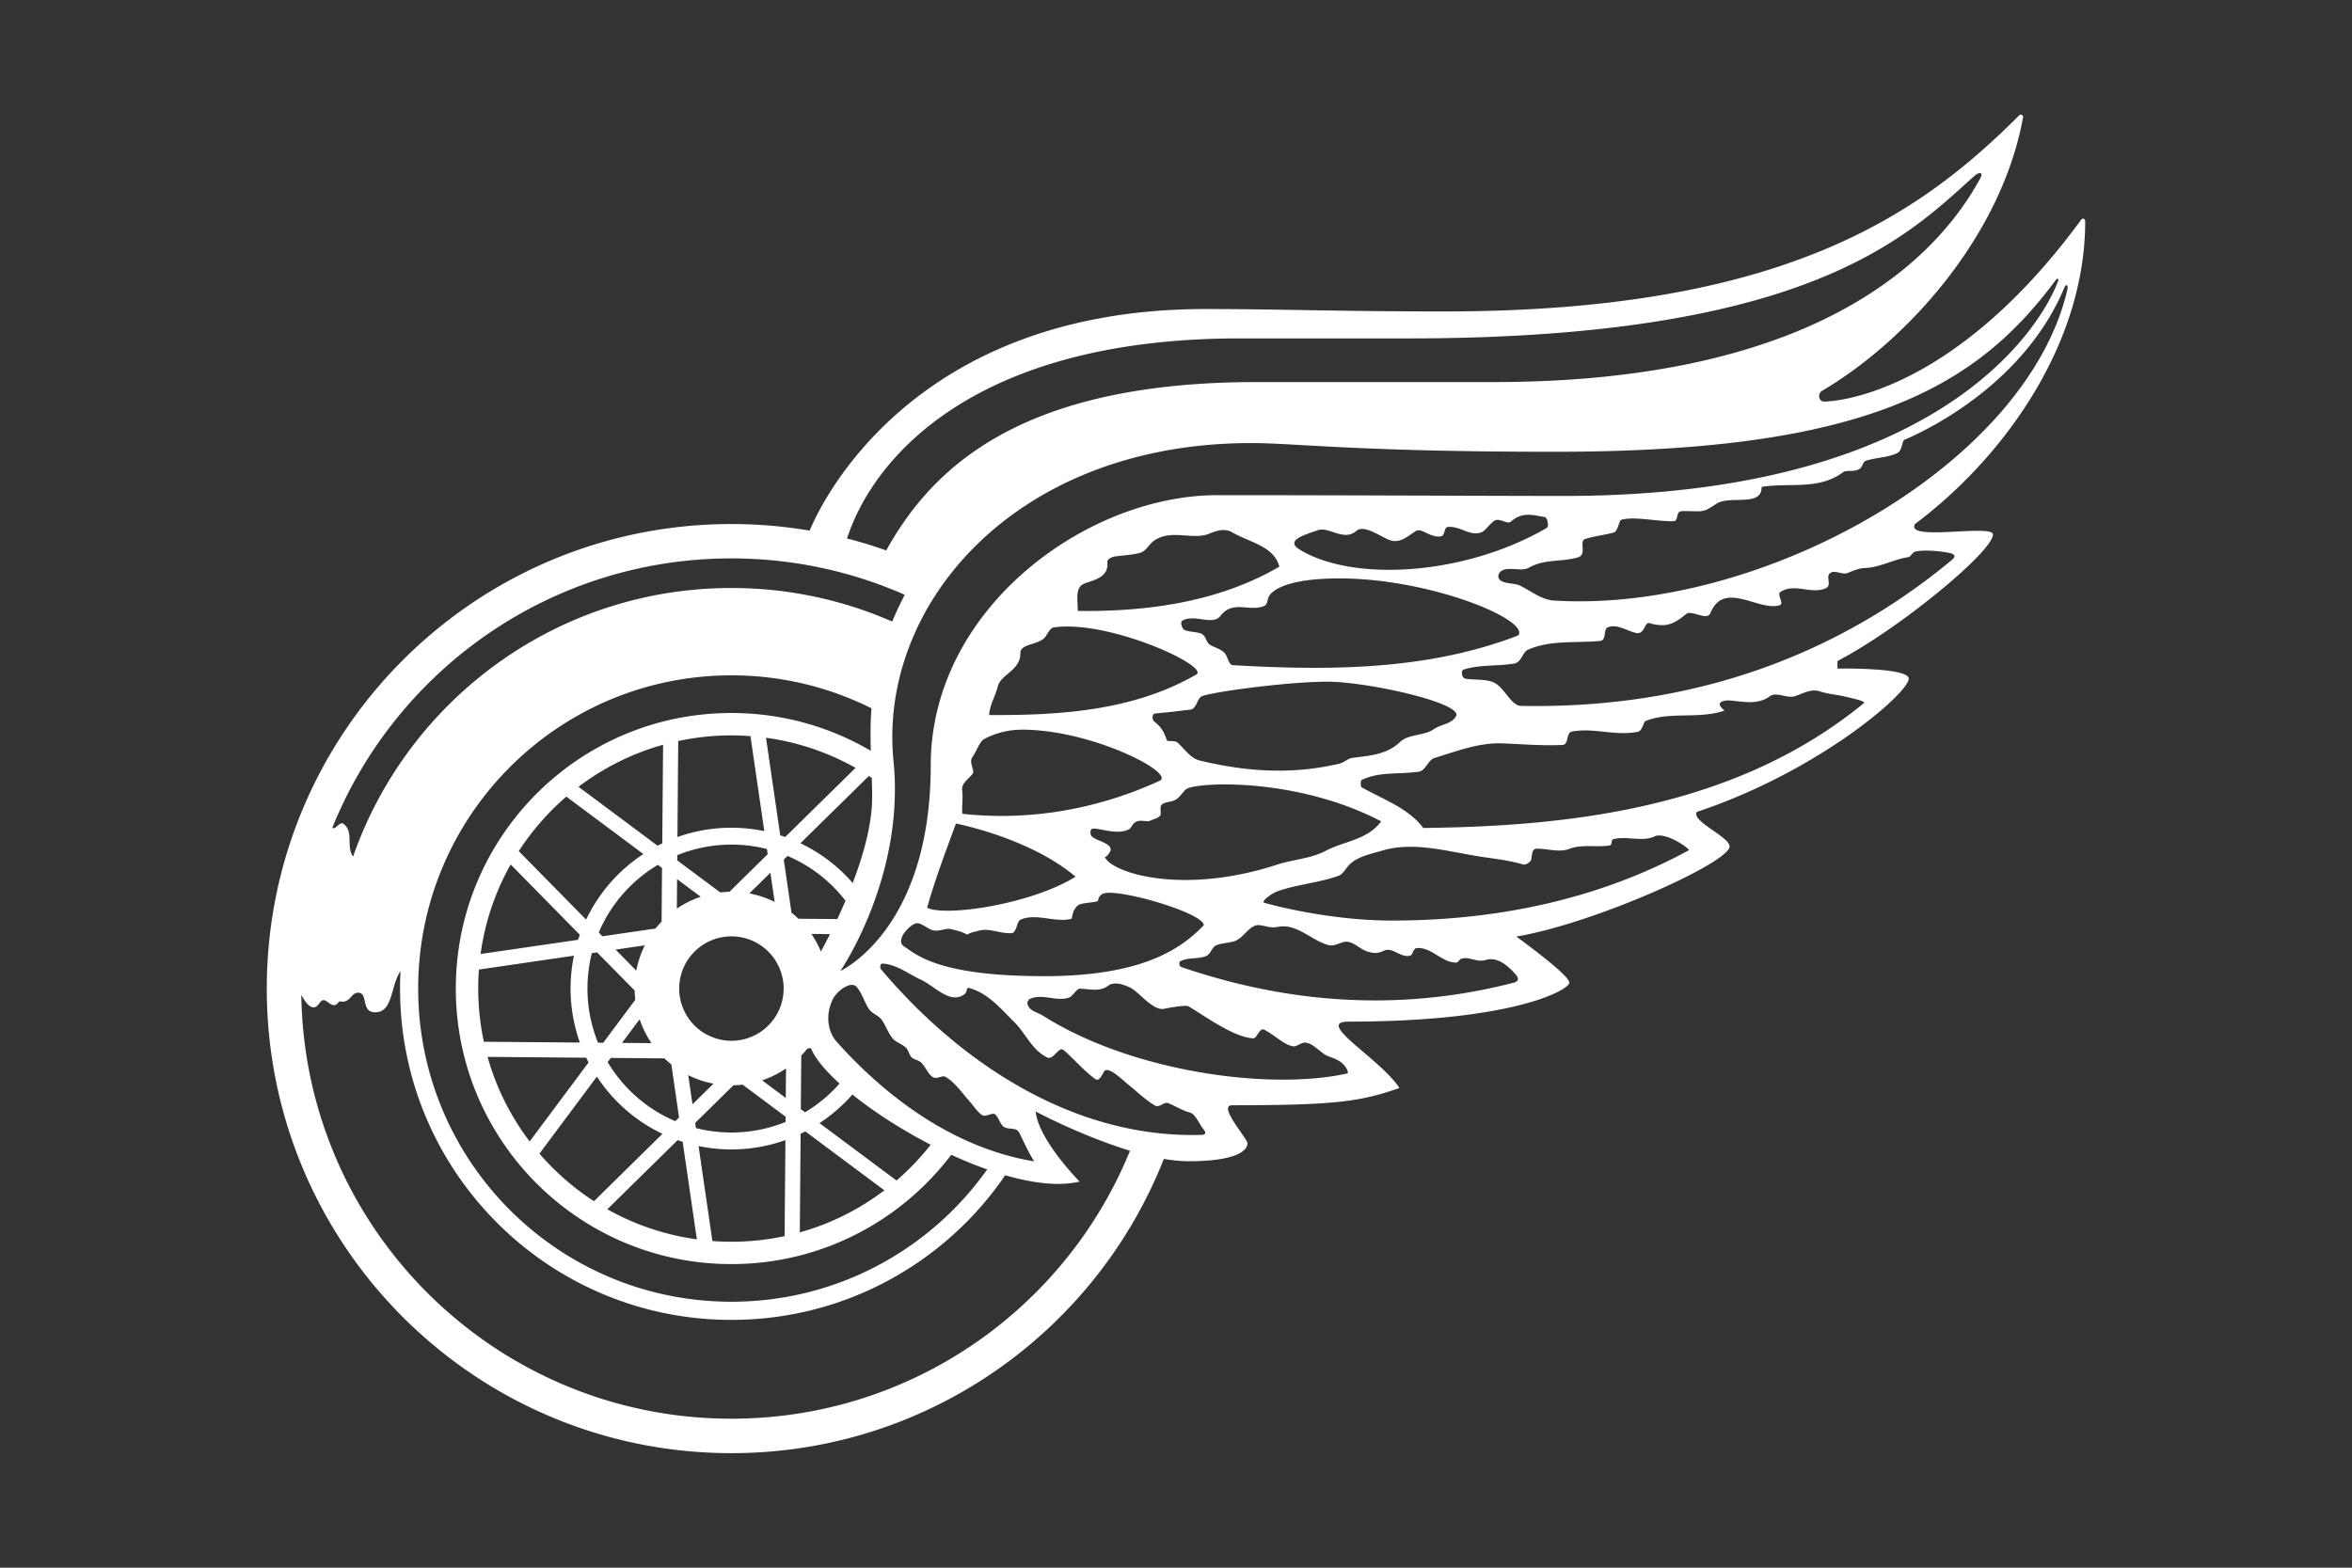 <?xml version="1.0" encoding="UTF-8" standalone="no"?>
<svg
   id="Layer_1"
   viewBox="0 0 1100 733.33"
   version="1.1"
   sodipodi:docname="2-tile.svg"
   inkscape:version="1.3.2 (091e20e, 2023-11-25)"
   xmlns:inkscape="http://www.inkscape.org/namespaces/inkscape"
   xmlns:sodipodi="http://sodipodi.sourceforge.net/DTD/sodipodi-0.dtd"
   xmlns="http://www.w3.org/2000/svg"
   xmlns:svg="http://www.w3.org/2000/svg">
  <rect x="0" y="0" width="1100" height="733.33" fill="#333333" stroke="none"/>
  <defs
     id="defs9" />
  <sodipodi:namedview
     id="namedview9"
     pagecolor="#ffffff"
     bordercolor="#000000"
     borderopacity="0.25"
     inkscape:showpageshadow="2"
     inkscape:pageopacity="0.0"
     inkscape:pagecheckerboard="0"
     inkscape:deskcolor="#d1d1d1"
     inkscape:zoom="1.2872785"
     inkscape:cx="539.12186"
     inkscape:cy="481.63624"
     inkscape:window-width="1696"
     inkscape:window-height="1025"
     inkscape:window-x="2143"
     inkscape:window-y="177"
     inkscape:window-maximized="0"
     inkscape:current-layer="Layer_1" />
  <g
     inkscape:groupmode="layer"
     id="layer5"
     inkscape:label="bg"
     style="display:none">
    <rect
       style="fill:#101ac8;fill-opacity:1;stroke:#000000;stroke-width:0.189"
       id="rect9"
       width="975.702"
       height="674.291"
       x="52.825"
       y="31.073" />
  </g>
  <path
     d="m 910.59,241.94 c 36.34,-31.05 71.56,-81.13 71.56,-138.47 0,-8.3 -10.12,-10.64 -14.23,-4.99 -37.44,51.1 -72.75,70.51 -94.08,77.9 35.47,-26.85 70.25,-70.7 79.15,-120.42 0.98,-9.07 -8.89,-11.72 -13.45,-6.97 -43.43,43.42 -103.21,89.76 -263.89,89.76 -38.82,0 -83.21,-1.13 -111.9,-1.13 -130.45,0 -178.42,80.68 -189.24,103.08 -10.74,-1.55 -21.61,-2.51 -32.42,-2.51 -123.64,0 -224.23,100.59 -224.23,224.24 0,123.64 100.59,224.23 224.23,224.23 91,0 171.44,-53.74 206.59,-137.23 2.47,0.25 5.1,0.67 7.31,0.67 28.41,0 34.37,-8.31 34.37,-15.3 0,-3.75 -3.72,-8.28 -5.55,-10.92 41.68,-0.23 53.91,-2.18 71.95,-8.41 2.93,-0.92 4.66,-3.64 4.66,-6.54 0,-6.15 -12.61,-16.33 -21.74,-24.24 58.3,-0.98 101.23,-11.39 101.23,-25.03 0,-2.66 -0.25,-6.02 -15.72,-18.21 32.89,-8.95 90.68,-31.13 90.68,-45.57 0,-5.6 -4.83,-9.03 -10.47,-12.96 51.2,-19.29 94.25,-53.29 94.25,-65.48 0,-9.83 -14.48,-10.66 -21.65,-11.21 25.51,-16.34 61.04,-44.19 61.04,-56.22 0,-12.03 -19.52,-7.55 -28.41,-8.09 v 0 z"
     style="display:none;fill:#c8102e;stroke-width:0px"
     id="path2" />
  <path
     id="path3"
     style="display:inline;fill:#ffffff;stroke-width:0px"
     inkscape:label="White"
     d="m 945.641,53.758 c -0.354,-0.217 -0.821,-0.247 -1.211,0.133 -46.32,46.32 -109.969,91.789 -268.789,91.789 -50.86,0 -77.4,-1.119 -111.9,-1.119 -137.71,0 -180.06,91.53 -185.07,103.65 -12.09,-2.05 -24.33,-3.08 -36.59,-3.08 -120.02,0 -217.311,97.288 -217.311,217.318 0,120.03 97.291,217.311 217.311,217.311 91.9,0 170.47,-57.05 202.24,-137.65 4.06,0.69 7.991,1.09 11.641,1.09 22.14,0 27.459,-4.939 27.459,-8.379 0,-2.33 -14.161,-17.801 -7.131,-17.801 49.11,0 60.161,-1.829 78.191,-8.059 -8.65,-13.54 -39.98,-31.061 -23.85,-31.061 77.83,0 103.33,-15.021 103.33,-18.211 0,-3.72 -24.82,-21.59 -24.82,-21.59 35.85,-5.91 99.77,-34.5 99.77,-42.18 0,-4.45 -18.231,-11.911 -15.311,-16.131 56.84,-18.9 99.08,-55.639 99.08,-62.309 0,-5.35 -33.32,-4.73 -33.32,-4.73 v -3.539 c 28.81,-14.98 72.701,-51.202 72.701,-59.172 0,-5.08 -41.181,3.432 -36.451,-4.898 l 0.021,-0.021 c 40.8,-30.57 79.59,-83.379 79.59,-141.648 0,-1.22 -1.211,-1.42 -1.721,-0.9 -63.07,86.11 -120.42,85.26 -120.42,85.26 -2.51,0 -3.099,-3.52 -1.109,-4.9 40.72,-23.95 84.389,-73.36 94.199,-128.18 0.065,-0.37 -0.176,-0.775 -0.529,-0.992 z M 926.232,81 c 0.593,0.18 0.672,0.995 -0.033,2.34 C 901.809,128.16 839.89,178.721 698.471,178.721 h -110.691 -0.01 c -108.972,0.002 -151.16,38.901 -173.289,78.75 -6.03,-2.13 -12.15,-3.99 -18.35,-5.58 12.22,-37.45 59.109,-93.59 183.619,-93.59 h 79.15 c 187.57,0 233.499,-48.21 264.289,-75.83 C 924.534,81.276 925.64,80.82 926.232,81 Z m 36.145,49.402 c 0.333,0.04 0.452,0.528 -0.098,1.748 C 956.049,148.46 912.291,232 731.461,232 c -34.1,0 -100.851,-0.369 -162.141,-0.369 -61.29,0 -134.02,53.199 -134.02,126.309 0,77.13 -42.281,96.271 -42.281,96.271 0,0 30.311,-44.002 24.871,-98.172 -7.3,-72.69 56.509,-148.779 167.289,-148.779 h 0.01 c 20.65,0 49.792,4.07 141.941,4.07 143.45,0 196.318,-29.07 234.068,-79.99 0.3,-0.57 0.845,-0.978 1.178,-0.938 z m 4.193,3.002 c 0.38,0.031 0.59,0.71 0.25,2.375 -19.58,82.75 -143.89,151.06 -239.99,145.15 -5.88,-0.37 -10.421,-4.269 -15.891,-6.969 -2.36,-1.16 -6.36,-0.81 -8.75,-2.16 -2.64,-1.49 -1.41,-4.891 1.83,-5.471 3.8,-0.69 8.101,0.889 11.031,-0.791 7.47,-4.24 15.619,-2.529 23.029,-4.869 4.36,-1.38 0.109,-7.531 3.359,-8.561 4.21,-1.33 8.811,-1.799 13.201,-2.979 2.14,-0.57 2.49,-5.661 3.57,-5.971 6.01,-1.75 16.428,0.8 24.488,0.66 2.52,-0.06 0.831,-4.69 3.971,-4.73 10.12,-0.09 9.21,1.15 16.01,-3.4 6.23,-4.19 21.411,1.69 21.211,-7.93 12.77,-2.11 26.43,1.67 37.92,-6.75 1.85,-1.38 5.3,-0.03 7.84,-1.65 1.51,-0.94 1.409,-3.35 3.219,-3.91 4.79,-1.45 9.881,-1.389 14.361,-3.449 2.6,-1.21 2.169,-5.71 3.529,-6.33 l 0.01,-0.019 c 0,0 53.681,-21.081 74.531,-70.73 0.34,-0.93 0.89,-1.547 1.27,-1.516 z M 714.779,240.811 c 2.654,-0.006 5.255,0.69 7.75,1.07 1.07,0.16 2.11,4.3 0.83,5.09 -38.41,22.32 -90.399,25.31 -115.299,10.24 -8.02,-4.65 3.73,-7.451 8.1,-9.141 5.16,-2 12.3,5.419 18.16,0.299 3.38,-2.94 9.9,1.731 14.84,3.971 5.14,2.32 8.709,-1.17 12.959,-3.91 2.78,-1.8 7.08,3.551 12,2.391 1.67,-0.39 1.261,-4.121 2.941,-4.311 5.72,-0.67 10.75,4.71 15.93,2.41 1.9,-0.85 3.921,-4.12 5.971,-5.34 2.53,-1.53 5.93,2.019 7.76,0.369 2.7,-2.425 5.405,-3.133 8.059,-3.139 z m -142.252,7.141 c 1.306,0.041 2.567,0.355 3.752,1.049 7.95,4.66 19.631,6.46 22.041,16.08 -28.35,16.57 -61.96,21.119 -94.27,20.709 0.15,-4.75 -1.581,-11.178 3.299,-12.898 5,-1.74 11.291,-3.16 10.531,-9.92 -0.17,-1.58 2.44,-2.531 3.84,-2.721 3.81,-0.48 7.559,-0.63 11.289,-1.6 3,-0.78 4.241,-3.92 6.561,-5.6 8.15,-5.86 18.299,-0.1 26.199,-3.49 2.281,-0.981 4.582,-1.677 6.758,-1.609 z m 328.277,9.613 c 5.55,-0.023 11.716,1.142 12.256,1.465 l -0.01,0.01 c 0.86,0.53 1.78,1.171 0,2.721 -45.08,37.6 -110.802,70.199 -201.771,68.439 -4.47,-0.18 -7.349,-7.829 -11.889,-10.539 -3.7,-2.2 -9.18,-1.45 -14,-2.17 -1.86,-0.27 -2.15,-3.86 -0.93,-4.25 7.52,-2.44 15.55,-1.5 23.6,-2.83 3.66,-0.6 3.9,-5.291 6.51,-6.461 10.58,-4.7 22.42,-3.049 33.9,-4.139 2.85,-0.28 1.409,-5.411 3.369,-6.291 4.22,-1.89 8.66,1.441 13.27,2.551 4.04,0.98 4.07,-5.2 6.15,-4.6 8.22,2.3 11.65,0.398 17.49,-4.352 1.08,-0.89 3.63,-0.06 5.43,0.41 1.86,0.48 4.85,1.57 5.82,-0.84 6.24,-15.37 22.73,-0.569 32.26,-3.549 2.49,-0.78 -1.479,-5.01 0.451,-6.26 6.63,-4.32 14.548,1.399 21.318,-1.791 2.58,-1.22 0.101,-5.051 1.521,-6.641 2.2,-2.47 6.069,0.84 8.889,-0.52 2.1,-0.99 5.601,-2.149 7.221,-2.189 7.77,-0.24 13.16,-3.891 20.82,-5.121 1.19,-0.19 1.939,-2.259 3.209,-2.559 1.482,-0.347 3.265,-0.488 5.115,-0.496 z m -558.725,3.646 c 28.84,0 56.261,6.09 81.061,17.02 -2.13,4.09 -4.091,8.269 -5.861,12.529 -23.02,-10.09 -48.449,-15.709 -75.199,-15.709 -81.84,0 -151.429,52.489 -176.949,125.639 -3.34,-4.62 0.369,-11.34 -4.281,-15.18 v -0.01 c -1.96,-1.62 -3.779,2.83 -5.439,1.74 29.79,-73.88 102.13,-126.029 186.67,-126.029 z m 284.391,9.359 h 0.01 c 41.907,0.003 88.539,19.02 83.709,26.619 -42.62,16.51 -88.709,16.521 -133.619,13.971 -1.87,-0.11 -2.28,-3.59 -3.57,-5.35 -1.65,-2.28 -5.36,-2.921 -7.33,-4.371 -1.59,-1.18 -1.44,-3.19 -3.16,-4.6 -1.62,-1.35 -5.941,-1.01 -8.561,-2.16 -0.97,-0.42 -2.248,-3.6 -0.988,-4.34 5.59,-3.24 14.21,2.43 17.76,-2.17 5.88,-7.61 13.449,-1.95 20.279,-4.59 2.1,-0.79 1.611,-3.52 2.561,-4.68 0,0 3.01,-8.328 32.91,-8.33 z m -128.623,22.52 c 26.746,-0.624 68.641,19.27 61.432,22.551 -29.4,16.88 -63.52,19.02 -96.68,18.84 0.35,-5.04 2.86,-8.57 4.01,-13.25 1.47,-5.97 10.702,-7.48 10.602,-15.77 -0.07,-4.54 8.91,-3.66 11.75,-7.65 1.12,-1.59 2.26,-4.051 3.77,-4.301 l -0.01,-0.01 c 1.629,-0.235 3.344,-0.369 5.127,-0.41 z m -155.758,22.82 c 23.53,0 45.781,5.56 65.48,15.43 -0.51,6.92 -0.481,13.491 -0.301,19.881 -19.13,-11.23 -41.41,-17.691 -65.189,-17.691 -71.19,0 -128.9,57.721 -128.9,128.9 0,71.18 57.721,128.891 128.9,128.891 41.98,0 79.261,-20.081 102.801,-51.141 5.6,2.58 11.248,4.899 16.818,6.859 -26.55,37.45 -70.229,61.891 -119.619,61.891 -80.91,0 -146.5,-65.59 -146.5,-146.5 0,-80.91 65.59,-146.51 146.5,-146.51 z m 278.83,2.971 c 18.66,0 64.67,10.218 59.9,16.408 -2.15,3.42 -6.761,3.451 -10.371,5.871 l 0.021,0.01 c -4.77,3.21 -11.601,2 -15.881,6.08 -6.06,5.78 -14.209,6.25 -22.029,7.26 -2.13,0.26 -3.881,2.2 -6.271,2.75 -22.31,5.18 -43.358,3.74 -65.148,-1.49 -4.51,-1.09 -7.07,-5.509 -10.67,-8.609 -0.81,-0.7 -4.551,-0.33 -4.701,-0.75 -1.52,-4.45 -2.63,-6.25 -6.23,-9.16 -0.56,-0.45 -1.019,-3.36 0.801,-3.51 5.53,-0.47 10.98,-1.131 16.48,-1.811 2.85,-0.35 2.99,-5.32 5.42,-6.33 5.88,-2.07 40.02,-6.719 58.68,-6.719 z M 848.051,323 c 0.96,-0.054 1.93,0.044 2.92,0.369 4.45,1.45 7.459,1.451 11.129,2.301 3.76,0.87 10.74,2.33 9.58,3.27 -58.98,48.35 -135.209,57.621 -206.049,58.361 -6.95,-9.3 -18.621,-13.271 -28.801,-19.021 -0.61,-0.33 -0.57,-3.128 -0.01,-3.398 8.3,-4.1 17.57,-2.51 26.68,-3.9 3.38,-0.51 4.309,-5.49 7.449,-6.43 10.54,-3.23 20.82,-7.271 31.99,-6.811 9.39,0.39 18.541,1.181 27.941,0.721 2.78,-0.14 1.6,-5.772 4.26,-6.262 10.47,-1.91 20.348,2.232 30.898,0.102 2.12,-0.42 2.64,-4.64 3.5,-4.99 11.5,-4.67 24.87,-0.74 36.99,-4.91 -1.23,-1.11 -3.119,-2.771 -1.799,-3.801 2.03,-1.59 5.63,-0.779 7.93,-0.539 4.82,0.49 10.33,1.12 15.02,-2.34 3.14,-2.32 8.16,1.149 11.83,-0.06 h -0.019 c 2.902,-0.953 5.682,-2.497 8.561,-2.66 z m -370.041,18.32 c 32.83,0 72.29,20.539 64.24,23.959 -28.92,13.27 -60.65,18.83 -91.91,15.42 -0.9,-0.09 0.231,-6.76 -0.359,-11.1 h 0.01 c -0.42,-3 2.49,-4.74 4.85,-7.58 1.27,-1.53 -1.77,-5.249 -0.18,-7.619 2.12,-3.2 3.59,-7.491 5.42,-8.541 0,-10e-6 7.26,-4.539 17.93,-4.539 z M 342.08,344 c 3,0 5.96,0.13 8.9,0.34 l 6.479,44.439 h 0.002 v 0.01 l -0.002,-0.01 c -4.969,-1.03 -10.11,-1.58 -15.379,-1.58 -8.6,-0.01 -17.14,1.462 -25.25,4.352 l 0.369,-44.91 C 325.219,344.921 333.55,344 342.08,344 Z m 16.18,1.109 c 14.72,2.01 28.921,6.79 41.871,14.08 l -32.891,32.34 c -0.77,-0.27 -1.55,-0.539 -2.34,-0.789 z m -48.141,3.271 -0.389,46.119 c -0.74,0.35 -1.461,0.73 -2.191,1.1 v 0.01 l -36.979,-27.559 c 11.69,-8.87 25.059,-15.62 39.559,-19.67 z m 96.25,14.59 c 0.45,0.29 0.902,0.588 1.352,0.898 0.1,3.09 0.17,6.17 0.17,9.23 h -0.01 c 0,12.46 -4.13,27.011 -9.08,39.951 -6.79,-7.81 -15.121,-14.13 -24.461,-18.58 z m 169.496,4.004 c 18.301,0.39 45.493,4.38 70.105,17.236 -6.45,8.71 -17.011,9.139 -25.781,13.709 -7.1,3.69 -14.72,4.059 -22.1,6.279 -44.17,14.66 -77.759,4.44 -81.369,-3.27 1.03,-0.13 2.659,-2.54 2.719,-3.25 0.26,-3.46 -6.55,-4.17 -8.9,-6.5 -0.6,-0.59 -1.089,-3.55 0.791,-3.58 3.64,-0.06 11.3,3.061 16.58,0.371 1.41,-0.72 1.5,-2.75 3.67,-3.67 2.18,-0.92 5.1,0.319 6.48,-0.441 1.36,-0.73 3.539,-0.979 4.529,-2.369 0.76,-1.05 -0.42,-3.891 0.65,-4.961 1.79,-1.79 4.3,-0.939 7,-2.709 1.76,-1.12 3.37,-3.991 4.76,-4.801 2.104,-1.219 9.884,-2.279 20.865,-2.045 z M 264.881,372.641 300.9,399.5 c -11.57,7.58 -20.841,18.19 -26.781,30.67 l -31.5,-32.02 h 0.012 c 6.16,-9.53 13.65,-18.12 22.25,-25.51 z m 182.199,12.6 c 0,0 34.429,6.619 55.939,24.869 -20.94,13.02 -61.11,18.82 -69.42,14.5 3.77,-13.38 8.71,-26.339 13.48,-39.369 z m 328.605,5.588 c 4.871,-0.182 12.615,4.715 14.295,6.832 -33.4,18.22 -79.061,32.959 -138.951,32.959 -31.12,0 -59.639,-8.279 -59.639,-8.279 -2,-0.52 3.329,-4.44 6.119,-5.42 9.24,-3.29 19.341,-3.919 28.621,-7.289 1.94,-0.71 3.489,-3.651 4.949,-5.141 3.79,-3.85 10.339,-5.09 15.289,-6.57 15.16,-4.53 31.12,0.6 47.24,2.98 6.42,0.95 12.49,1.63 18.82,3.51 0.8,0.23 3.511,-0.841 3.781,-2.631 0.3,-2.11 0.339,-4.72 2.289,-4.77 5.11,-0.13 10.69,1.921 15.33,0.121 5.93,-2.32 12.5,-0.702 18.84,-1.602 1.69,-0.23 0.39,-2.639 2.08,-3.039 6.46,-1.53 13.209,1.48 19.039,-1.23 l 0.012,-0.019 c 0.552,-0.256 1.189,-0.386 1.885,-0.412 z m -433.605,4.252 c 5.6,0 11.18,0.7 16.6,2.08 l 0.359,2.41 -17.889,17.6 c -1.44,0.03 -2.871,0.131 -4.301,0.291 l -20.109,-14.99 0.019,-2.441 c 8.04,-3.27 16.64,-4.949 25.32,-4.949 z m 26.23,5.311 c 10.759,4.559 20.087,11.836 27.117,20.975 10e-4,-0.002 10e-4,-0.004 0.002,-0.006 v 0.01 c -0.001,-0.001 -0.001,-0.003 -0.002,-0.004 -1.239,2.868 -2.509,5.717 -3.828,8.545 l -18.189,-0.15 c -1.03,-0.99 -2.11,-1.94 -3.24,-2.83 l -3.609,-24.83 z m -129.471,4 32.34,32.889 c -0.28,0.79 -0.549,1.55 -0.799,2.34 l -45.621,6.641 c 2,-14.72 6.78,-28.929 14.08,-41.869 z m 68.83,0.17 1.949,1.459 -0.199,25.08 -0.01,0.01 c -1,1.03 -1.95,2.11 -2.84,3.24 l -24.82,3.621 -1.721,-1.75 c 5.62,-13.27 15.371,-24.35 27.641,-31.66 z m 52.641,3.699 1.979,13.641 c -3.74,-1.87 -7.718,-3.21 -11.828,-3.98 z m -43.641,2.98 11.061,8.25 c -3.96,1.32 -7.72,3.189 -11.17,5.549 z m 202.578,6.389 C 531.005,417.823 563,427.685 563,432.83 c -8.99,9.12 -25.781,23.801 -74.561,23.801 -48.78,0 -59.359,-9.68 -65.729,-14 -3.56,-2.4 0.939,-8.32 4.859,-10.41 v -0.01 c 2.79,-1.48 6.099,2.51 9.049,3.02 3.15,0.54 5.631,-1.23 8.201,-0.6 3.48,0.84 4.889,1.179 7.549,2.539 1.72,-1.09 4.341,-1.46 5.201,-1.75 4.84,-1.55 10.44,1.47 15.52,1.09 2.49,-0.19 2.331,-5.429 4.211,-6.299 7.02,-3.2 16.209,1.469 23.619,-0.371 0.86,-0.23 0.221,-4.11 3.461,-6.49 1.38,-1 7.179,-1.1 9.059,-1.83 0.23,-0.76 0.44,-2.48 2.16,-3.34 0.701,-0.409 1.969,-0.579 3.648,-0.551 z m 69.377,15.131 c 2.559,0.034 5.517,1.557 8.824,0.859 8.93,-1.9 15.391,6.021 23.711,8.441 3.35,0.98 6.26,-1.96 9.23,-1.5 3.35,0.53 5.93,3.619 9.41,4.639 2.68,0.79 4.649,0.891 7.449,-0.479 3.92,-1.89 7.781,3.379 12.131,2.359 1.49,-0.35 1.449,-3.44 3.199,-3.58 7.06,-0.56 11.679,6.91 18.619,6.77 0.7,-0.01 1.281,-1.4 2.121,-1.73 3.68,-1.4 7.099,1.841 11.529,0.531 l 0.019,-0.031 c 5.43,-1.61 10.411,2.662 14.031,6.852 1.66,1.91 1.229,3.13 -0.801,3.75 -65.97,17.12 -121.191,4.39 -155.311,-7.17 -1.57,-0.44 -1.328,-2.481 -0.898,-2.721 3.66,-2.07 8.289,-0.929 12.199,-2.539 2.08,-0.86 2.539,-3.671 4.359,-4.781 2.4,-1.45 7.78,-1.28 10.07,-2.67 3.39,-2.01 4.34,-4.42 7.68,-6.4 0.762,-0.458 1.573,-0.611 2.426,-0.6 z m -209.154,4.131 8.709,0.07 c -1.37,2.74 -2.79,5.449 -4.26,8.139 -1.2,-2.88 -2.689,-5.639 -4.449,-8.209 z m -37.391,1.119 a 24.42,24.42 0 0 1 24.42,24.42 24.42,24.42 0 0 1 -24.42,24.42 24.42,24.42 0 0 1 -24.42,-24.42 24.42,24.42 0 0 1 24.42,-24.42 z m -40.51,4.211 c -1.87,3.74 -3.21,7.72 -3.98,11.83 l -9.67,-9.84 z m -22.34,3.27 17.609,17.879 c 0.01,1.44 0.109,2.871 0.279,4.301 l -14.988,20.109 -2.432,-0.019 c -3.28,-8.04 -4.949,-16.64 -4.949,-25.32 0,-5.6 0.691,-11.179 2.061,-16.609 v 0.01 z m -10.811,1.561 c -1.03,4.98 -1.57,10.109 -1.57,15.389 0,8.6 1.47,17.14 4.35,25.24 l -44.91,-0.369 c -1.72,-8.02 -2.629,-16.331 -2.629,-24.871 h -0.01 c -0.01,-2.97 0.11,-5.94 0.33,-8.9 z M 412.859,450.75 c 6.68,0.45 11.912,4.811 17.852,7.551 6.48,2.97 13.818,11.87 20.488,6.66 1.36,-1.07 0.562,-3.181 2.012,-2.801 8.73,2.31 14.798,9.629 21.148,15.949 5.44,5.43 8.291,13.091 15.361,16.531 3.08,1.48 5.389,-5.491 7.809,-3.381 5.28,4.64 8.961,9.201 14.631,13.451 2.35,1.77 3.751,-3.591 4.721,-4.021 2.47,-1.16 8.23,4.6 11.1,6.9 3.62,2.89 7.53,6.79 12.08,9.5 2.24,1.34 4.25,-1.899 6.34,-1.039 3.38,1.39 6.621,3.429 10.311,4.459 2.29,0.63 4.319,5.491 6.119,7.711 2.25,2.8 -0.49,2.65 -1.84,2.68 -58.04,1.36 -110.871,-32.441 -148.951,-77.48 -0.53,-0.64 -0.6,-2.78 0.82,-2.67 z m -225.549,3.52 c -0.13,2.7 -0.211,5.42 -0.211,8.17 0,85.59 69.401,154.98 154.98,154.98 53.2,0 100.151,-26.82 128.051,-67.66 13.11,3.79 25.319,5.231 34.779,2.961 -0.03,-0.03 -19.162,-19.342 -20.541,-32.781 0,0 21.561,11.51 44.131,18.34 -29.95,73.53 -102.13,125.361 -186.42,125.361 -110.14,0 -199.6,-88.511 -201.16,-198.301 0.94,1.85 3.339,5.9 5.699,5.9 2.36,0 2.921,-3.391 4.701,-3.391 1.57,0 2.969,2.34 4.949,2.34 1.56,0 1.92,-1.779 2.74,-1.779 0.29,0 0.681,0.16 1.131,0.16 3.82,0 4.25,-4.211 7.32,-4.211 4.94,-10e-6 1.199,9.18 7.939,9.18 8.5,0 7.12,-12 11.91,-19.27 z m 333.266,5.891 c 2.594,-0.43 5.599,0.699 7.924,1.779 4.08,1.92 10.691,11.021 15.891,9.971 1.43,-0.29 10.07,-2.01 11.5,-1.15 8.08,4.84 21.159,14.431 30.209,14.951 1.77,0.12 2.939,-5.211 5.189,-4.021 5.46,2.88 9.021,6.931 13.521,7.771 1.466,0.279 4.085,-1.997 5.785,-1.76 -0.002,0 -0.004,-0.002 -0.006,-0.002 h 0.019 c -0.004,-10e-4 -0.01,0.003 -0.014,0.002 3.296,0.502 5.238,2.95 8.865,5.498 1.57,1.1 5.269,1.82 7.779,3.75 2.43,1.85 3.711,4.932 2.891,5.182 -36,8.06 -100.621,-0.54 -142.471,-27.08 -2.7,-1.64 -6.789,-2.26 -7.189,-5.92 -0.05,-0.42 0.75,-1.641 0.92,-1.721 5.85,-2.92 12.439,1.221 18.389,-0.689 2.1,-0.66 3.601,-4.27 5.291,-4.23 4.37,0.06 9.1,1.64 13.09,-1.32 0.733,-0.55 1.551,-0.866 2.416,-1.01 z m -122.508,0.566 c 1.003,-0.087 1.894,0.172 2.541,0.904 2.59,2.9 3.831,7.708 5.941,10.568 1.68,2.28 4.279,2.572 6.039,5.182 1.76,2.61 3.47,7.339 5.75,9.209 1.68,1.38 3.96,1.989 5.52,3.699 1.18,1.31 1.421,3.291 2.541,4.371 1.1,1.04 3.071,1.189 4.311,2.289 2.16,1.92 3.688,6.501 6.328,7.201 1.49,0.39 3.881,-1.191 5.111,-0.461 2.29,1.35 4.21,3.21 6,5.24 1.92,2.16 3.7,4.5 5.65,6.66 1.75,1.96 3.459,4.789 5.699,6.109 1.57,0.92 4.65,-1.46 5.92,-0.41 1.64,1.36 2.451,4.861 4.131,5.881 2.32,1.37 5.688,0.101 6.988,2.461 h 0.012 c 1.63,2.95 4.48,9.748 7.18,13.648 -36.23,-5.97 -67.89,-28.559 -92.27,-55.789 -4.96,-5.53 -5.15,-13.72 -1.9,-20.17 1.485,-2.962 5.5,-6.331 8.508,-6.594 z m -98.908,16.053 c 1.31,3.97 3.179,7.732 5.529,11.182 l -13.779,-0.121 z m 80.07,13.49 v 0.01 c 1.96,4.78 6.74,10.53 13.42,16.59 -4.65,5.29 -10.11,9.822 -16.16,13.432 L 374.529,518.85 374.75,493.76 c 1,-1.03 1.94,-2.12 2.83,-3.24 z m -151.191,4.121 46.131,0.389 c 0.35,0.74 0.72,1.471 1.1,2.201 h 0.01 l -27.568,36.959 c -8.86,-11.67 -15.612,-25.039 -19.672,-39.549 z m 57.621,0.49 25.08,0.209 c 1.037,0.996 2.114,1.933 3.24,2.83 l 3.609,24.82 -1.74,1.721 c -13.27,-5.61 -24.35,-15.371 -31.65,-27.631 z m 81.949,4.93 -0.109,13.789 -11.061,-8.24 c 3.96,-1.33 7.72,-3.199 11.17,-5.549 z m -45.729,3.129 c 3.73,1.87 7.708,3.201 11.818,3.971 l -9.83,9.67 z m -42.73,0.67 c 7.54,11.5 18.15,20.831 30.67,26.771 l -32.02,31.51 c -9.52,-6.16 -18.1,-13.65 -25.5,-22.25 z m 68.18,3.781 20.1,14.99 -0.01,0.01 -0.019,2.43 c -8.04,3.27 -16.64,4.939 -25.32,4.939 -5.6,0.01 -11.17,-0.69 -16.6,-2.07 l -0.35,-2.42 17.898,-17.6 c 1.44,-0.02 2.871,-0.119 4.301,-0.279 z M 398.66,512 c 10.06,8.1 22.939,16.42 36.609,23.49 -4.78,6.07 -10.13,11.7 -15.98,16.73 l -36.02,-26.84 c 5.71,-3.75 10.881,-8.251 15.391,-13.381 z m -22.02,17.25 36.969,27.561 c -11.68,8.87 -25.049,15.62 -39.549,19.67 l 0.379,-46.121 h 0.01 c 0.74,-0.36 1.461,-0.729 2.191,-1.109 z m -59.701,4.07 c 0.78,0.28 1.56,0.549 2.34,0.799 h -0.01 l 6.65,45.621 c -14.72,-2.01 -28.929,-6.78 -41.869,-14.07 z m 50.391,0 -0.381,44.92 c -11.09,2.37 -22.46,3.139 -33.77,2.289 l -6.467,-44.43 h -0.002 v -0.019 l 0.002,0.019 c 4.959,1.04 10.098,1.58 15.367,1.58 8.6,0 17.14,-1.469 25.25,-4.359 z" />
</svg>
